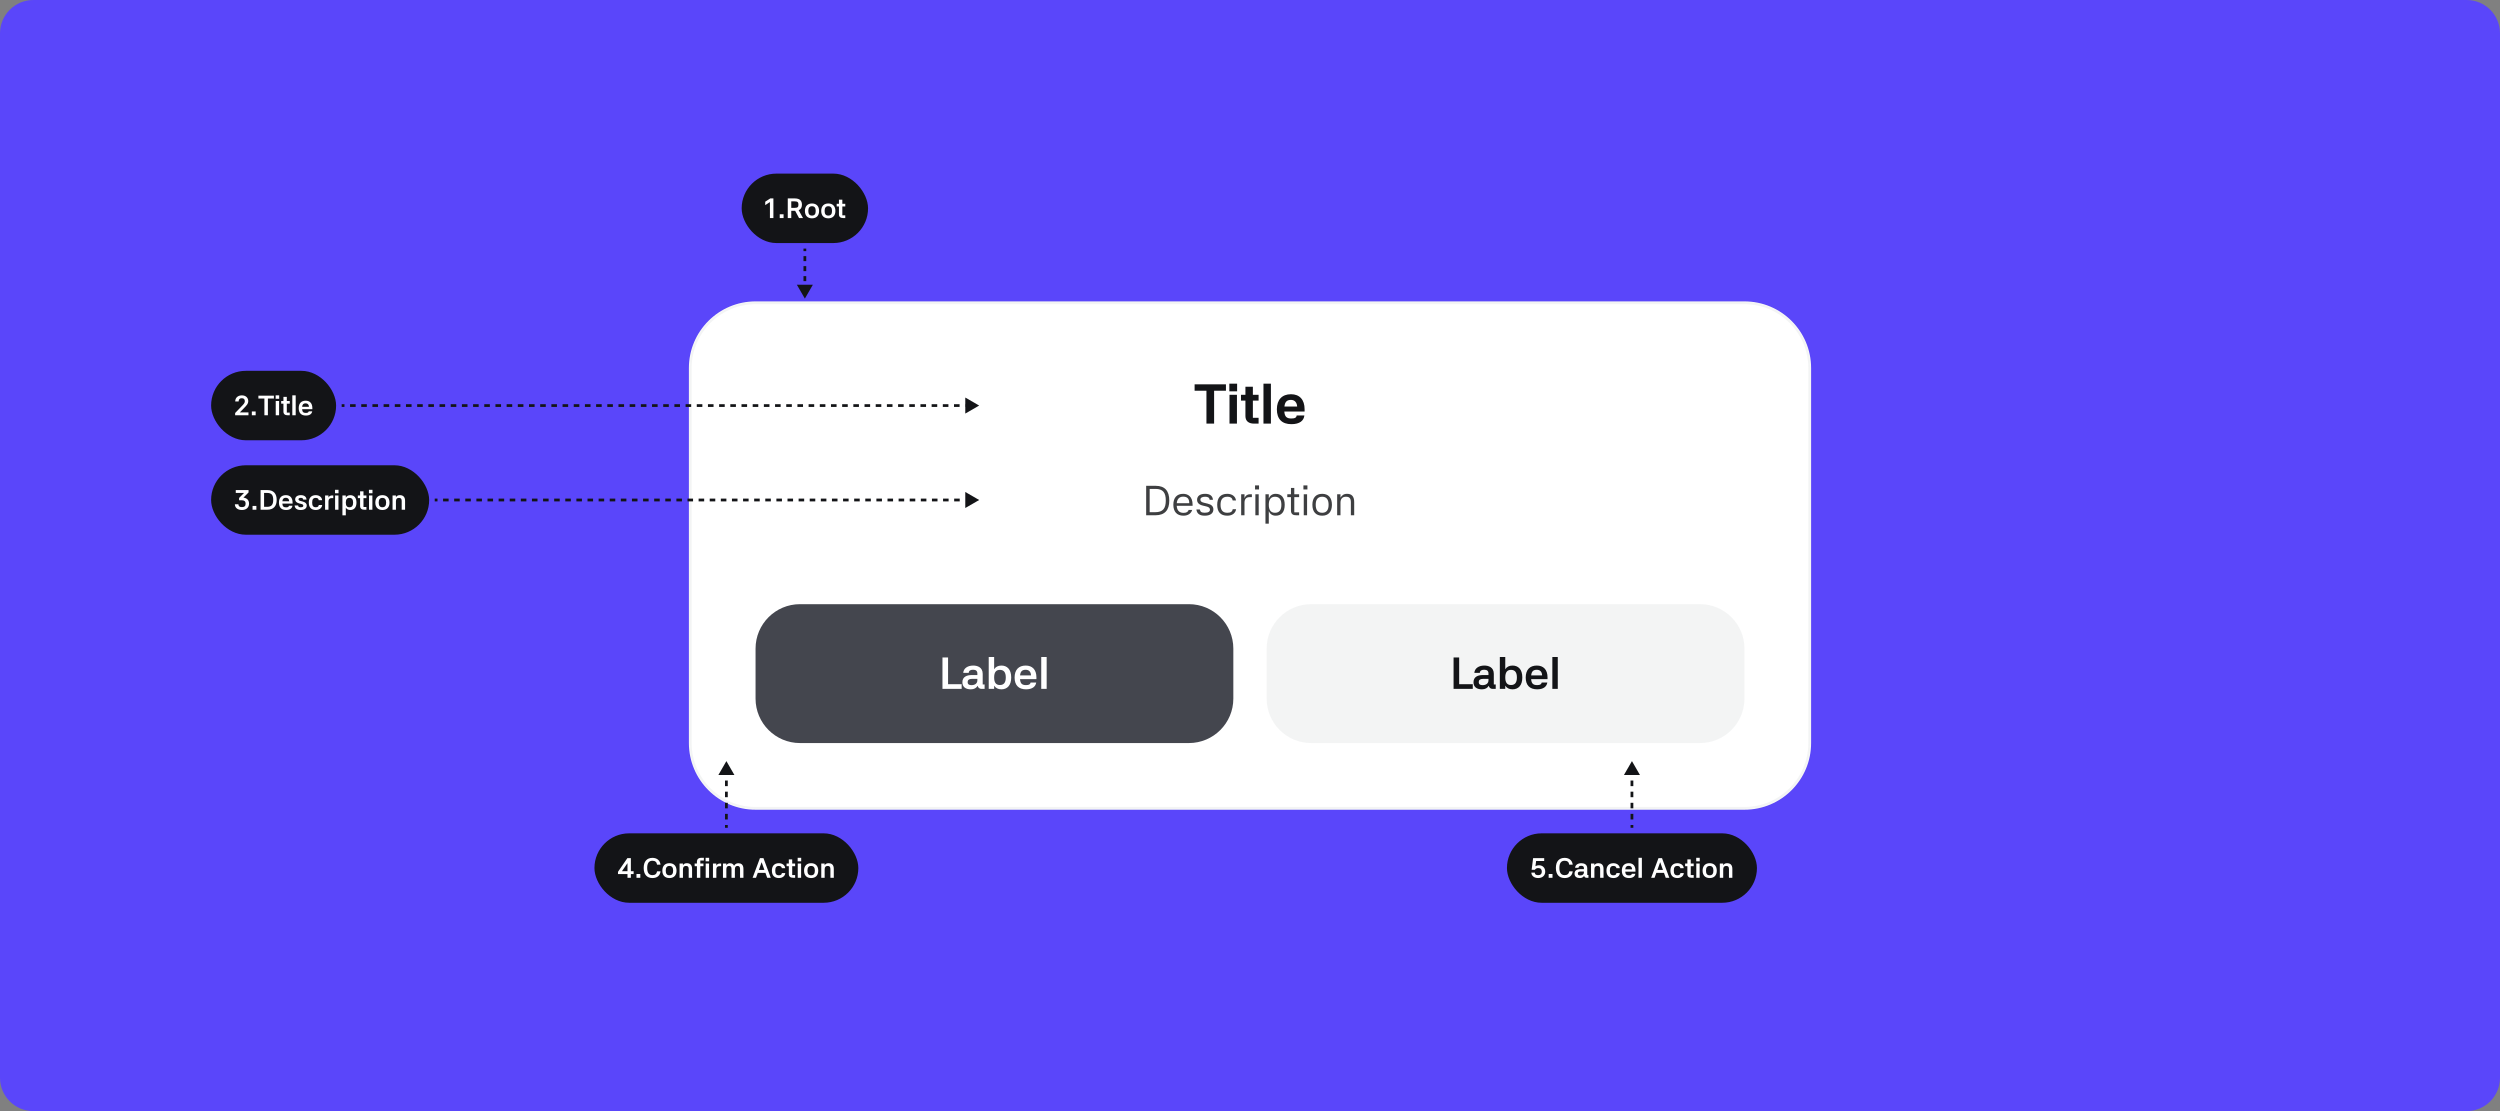 <svg width="1800" height="800" viewBox="0 0 1800 800" fill="none" xmlns="http://www.w3.org/2000/svg">
<rect x="0" y="0" width="1800" height="800" fill="#808080" stroke="none"/>
<path d="M0 24C0 10.745 10.745 0 24 0H1776C1789.25 0 1800 10.745 1800 24V776C1800 789.255 1789.25 800 1776 800H24C10.745 800 0 789.255 0 776V24Z" fill="#5A46FA"/>
<mask id="path-2-inside-1_1_72800" fill="white">
<path d="M496 265C496 238.49 517.49 217 544 217H1256C1282.51 217 1304 238.49 1304 265V535C1304 561.51 1282.51 583 1256 583H544C517.49 583 496 561.51 496 535V265Z"/>
</mask>
<path d="M496 265C496 238.49 517.49 217 544 217H1256C1282.51 217 1304 238.49 1304 265V535C1304 561.51 1282.51 583 1256 583H544C517.49 583 496 561.51 496 535V265Z" fill="white"/>
<path d="M544 219H1256V215H544V219ZM1302 265V535H1306V265H1302ZM1256 581H544V585H1256V581ZM498 535V265H494V535H498ZM544 581C518.595 581 498 560.405 498 535H494C494 562.614 516.386 585 544 585V581ZM1302 535C1302 560.405 1281.41 581 1256 581V585C1283.61 585 1306 562.614 1306 535H1302ZM1256 219C1281.41 219 1302 239.595 1302 265H1306C1306 237.386 1283.61 215 1256 215V219ZM544 215C516.386 215 494 237.386 494 265H498C498 239.595 518.595 219 544 219V215Z" fill="#131417" fill-opacity="0.05" mask="url(#path-2-inside-1_1_72800)"/>
<path d="M860.118 276.72H882.678V281.32H874.158V305H868.638V281.32H860.118V276.72ZM890.6 284.24V305H885.24V284.24H890.6ZM885.12 276.24H890.72V281.76H885.12V276.24ZM906.187 288.44H902.067V300.8H906.187V305H902.827C899.227 305 896.707 303.32 896.707 299.6V288.44H893.507V284.24H896.707V278.44H902.067V284.24H906.187V288.44ZM915.055 305H909.695V276.24H915.055V305ZM933.951 292.68C933.791 289.92 932.271 287.92 929.511 287.92C926.631 287.92 925.151 289.28 924.791 292.68H933.951ZM919.351 294.72C919.351 287.76 923.111 283.84 929.511 283.84C935.711 283.84 939.311 287.76 939.311 294.72V296.32H924.711C924.991 300 926.391 301.32 929.791 301.32C932.511 301.32 933.431 300.56 933.631 299.12H939.151C938.751 302.84 935.871 305.4 929.791 305.4C922.991 305.4 919.351 301.68 919.351 294.72Z" fill="#131417"/>
<path d="M825.234 371V349.79H832.164C838.674 349.79 841.884 353.45 841.884 360.38C841.884 367.28 838.674 371 831.864 371H825.234ZM831.714 368.78C837.384 368.78 839.364 365.99 839.364 360.38C839.364 354.74 837.384 352.01 831.954 352.01H827.754V368.78H831.714ZM856.268 362.3C856.268 358.94 854.768 357.59 851.888 357.59C849.008 357.59 847.538 359.42 847.268 362.3H856.268ZM844.808 363.41C844.808 358.34 847.358 355.55 851.888 355.55C855.368 355.55 858.668 357.53 858.668 363.41V364.16H847.238C847.418 367.22 848.828 369.26 852.098 369.26C854.468 369.26 855.368 368.45 855.848 367.13H858.368C857.708 369.59 855.458 371.3 852.098 371.3C847.298 371.3 844.808 368.33 844.808 363.41ZM870.989 359.84C870.719 358.28 869.729 357.65 867.689 357.65C865.469 357.65 864.269 358.46 864.269 359.72C864.269 361.07 865.199 361.58 867.059 362.03L869.459 362.6C872.279 363.26 873.629 364.61 873.629 366.83C873.629 369.41 871.589 371.3 867.449 371.3C863.729 371.3 861.779 369.86 861.389 366.8H863.909C864.149 368.42 864.989 369.17 867.389 369.17C870.089 369.17 871.169 368.3 871.169 366.98C871.169 365.72 870.299 365.03 868.469 364.61L866.069 364.04C863.279 363.38 861.899 361.97 861.899 359.87C861.899 357.23 863.909 355.55 867.689 355.55C871.139 355.55 873.059 357.02 873.329 359.84H870.989ZM883.68 371.3C878.76 371.3 876.39 368.54 876.39 363.44C876.39 358.34 878.88 355.55 883.62 355.55C887.13 355.55 889.56 357.44 889.92 360.32H887.52C887.28 358.76 886.23 357.65 883.65 357.65C879.99 357.65 878.79 360.05 878.79 363.44C878.79 366.83 879.99 369.2 883.65 369.2C886.14 369.2 887.28 368.36 887.55 366.62H889.98C889.65 369.23 887.46 371.3 883.68 371.3ZM896.039 371H893.639V355.85H896.039V358.64C896.729 356.84 898.049 355.85 899.999 355.85H901.349V357.95H899.699C897.329 357.95 896.039 359.3 896.039 361.91V371ZM906.266 355.85V371H903.866V355.85H906.266ZM903.626 349.49H906.506V352.43H903.626V349.49ZM913.533 355.85V358.85C914.403 356.81 916.023 355.55 918.513 355.55C922.713 355.55 924.993 358.34 924.993 363.44C924.993 368.54 922.713 371.3 918.513 371.3C916.023 371.3 914.403 370.04 913.533 368.03V377.06H911.133V355.85H913.533ZM918.003 369.2C921.393 369.2 922.593 366.89 922.593 363.44C922.593 359.99 921.393 357.65 918.003 357.65C914.733 357.65 913.533 359.99 913.533 363.44C913.533 366.89 914.733 369.2 918.003 369.2ZM935.368 357.95H931.888V368.9H935.368V371H933.388C931.108 371 929.488 370.31 929.488 367.55V357.95H926.848V355.85H929.488V351.32H931.888V355.85H935.368V357.95ZM941.1 355.85V371H938.7V355.85H941.1ZM938.46 349.49H941.34V352.43H938.46V349.49ZM951.966 371.3C947.496 371.3 944.916 368.54 944.916 363.44C944.916 358.34 947.496 355.55 951.966 355.55C956.436 355.55 958.986 358.34 958.986 363.44C958.986 368.54 956.436 371.3 951.966 371.3ZM951.966 369.2C955.326 369.2 956.586 366.89 956.586 363.44C956.586 359.99 955.326 357.65 951.966 357.65C948.576 357.65 947.316 359.99 947.316 363.44C947.316 366.89 948.576 369.2 951.966 369.2ZM965.15 371H962.75V355.85H965.15V358.34C966.14 356.66 967.52 355.55 969.89 355.55C973.16 355.55 975.02 357.32 975.02 361.49V371H972.62V361.58C972.62 358.64 971.42 357.65 969.14 357.65C966.77 357.65 965.15 358.85 965.15 362.03V371Z" fill="#1B1C1E" fill-opacity="0.84"/>
<path d="M544 467C544 449.327 558.327 435 576 435H856C873.673 435 888 449.327 888 467V503C888 520.673 873.673 535 856 535H576C558.327 535 544 520.673 544 503V467Z" fill="#44464E"/>
<path d="M678.573 473.376H682.605V492.608H692.397V496H678.573V473.376ZM706.678 496C705.174 496 704.246 495.104 703.894 493.76C702.998 495.328 701.43 496.32 698.998 496.32C695.35 496.32 692.918 494.72 692.918 491.2C692.918 487.072 696.47 486.048 699.606 486.048H703.702V484.928C703.702 483.104 702.71 482.208 700.598 482.208C698.55 482.208 697.622 482.976 697.43 484.48H693.526C693.75 481.12 696.822 479.2 700.694 479.2C703.638 479.2 707.542 480.32 707.542 485.184V492.832H708.918V496H706.678ZM696.694 491.104C696.694 492.576 697.558 493.312 699.414 493.312C702.134 493.312 703.702 491.936 703.702 489.824V488.8H699.638C697.654 488.8 696.694 489.632 696.694 491.104ZM715.785 473.024V481.856C716.841 480.192 718.537 479.2 721.001 479.2C724.969 479.2 728.073 481.76 728.073 487.776C728.073 493.44 725.257 496.32 721.001 496.32C718.537 496.32 716.841 495.328 715.785 493.664V496H711.881V473.024H715.785ZM719.913 493.216C722.761 493.216 724.169 491.456 724.169 487.776C724.169 484.064 722.761 482.304 719.913 482.304C717.129 482.304 715.785 484.064 715.785 487.776C715.785 491.456 717.129 493.216 719.913 493.216ZM742.321 486.272C742.225 483.744 740.913 482.24 738.513 482.24C736.017 482.24 734.737 483.36 734.449 486.272H742.321ZM730.513 487.808C730.513 482.272 733.457 479.2 738.513 479.2C743.185 479.2 746.225 482.048 746.225 487.744V488.96H734.417C734.641 492.128 735.857 493.28 738.737 493.28C741.009 493.28 741.777 492.64 742.033 491.424H746.065C745.649 494.304 743.313 496.32 738.737 496.32C733.361 496.32 730.513 493.312 730.513 487.808ZM753.598 496H749.694V473.024H753.598V496Z" fill="white"/>
<path d="M912 467C912 449.327 926.327 435 944 435H1224C1241.67 435 1256 449.327 1256 467V503C1256 520.673 1241.67 535 1224 535H944C926.327 535 912 520.673 912 503V467Z" fill="#131417" fill-opacity="0.05"/>
<path d="M1046.57 473.376H1050.6V492.608H1060.4V496H1046.57V473.376ZM1074.68 496C1073.17 496 1072.25 495.104 1071.89 493.76C1071 495.328 1069.43 496.32 1067 496.32C1063.35 496.32 1060.92 494.72 1060.92 491.2C1060.92 487.072 1064.47 486.048 1067.61 486.048H1071.7V484.928C1071.7 483.104 1070.71 482.208 1068.6 482.208C1066.55 482.208 1065.62 482.976 1065.43 484.48H1061.53C1061.75 481.12 1064.82 479.2 1068.69 479.2C1071.64 479.2 1075.54 480.32 1075.54 485.184V492.832H1076.92V496H1074.68ZM1064.69 491.104C1064.69 492.576 1065.56 493.312 1067.41 493.312C1070.13 493.312 1071.7 491.936 1071.7 489.824V488.8H1067.64C1065.65 488.8 1064.69 489.632 1064.69 491.104ZM1083.79 473.024V481.856C1084.84 480.192 1086.54 479.2 1089 479.2C1092.97 479.2 1096.07 481.76 1096.07 487.776C1096.07 493.44 1093.26 496.32 1089 496.32C1086.54 496.32 1084.84 495.328 1083.79 493.664V496H1079.88V473.024H1083.79ZM1087.91 493.216C1090.76 493.216 1092.17 491.456 1092.17 487.776C1092.17 484.064 1090.76 482.304 1087.91 482.304C1085.13 482.304 1083.79 484.064 1083.79 487.776C1083.79 491.456 1085.13 493.216 1087.91 493.216ZM1110.32 486.272C1110.22 483.744 1108.91 482.24 1106.51 482.24C1104.02 482.24 1102.74 483.36 1102.45 486.272H1110.32ZM1098.51 487.808C1098.51 482.272 1101.46 479.2 1106.51 479.2C1111.18 479.2 1114.22 482.048 1114.22 487.744V488.96H1102.42C1102.64 492.128 1103.86 493.28 1106.74 493.28C1109.01 493.28 1109.78 492.64 1110.03 491.424H1114.06C1113.65 494.304 1111.31 496.32 1106.74 496.32C1101.36 496.32 1098.51 493.312 1098.51 487.808ZM1121.6 496H1117.69V473.024H1121.6V496Z" fill="#131417"/>
<rect x="534" y="125" width="91" height="50" rx="25" fill="#131417"/>
<path d="M556.845 157H554.345V145.48L550.965 147.7V145.22L554.585 142.86H556.845V157ZM561.41 154.26H564.17V157H561.41V154.26ZM572.172 149.66C574.432 149.66 574.872 148.94 574.872 147.36C574.872 145.76 574.432 144.98 572.172 144.98H569.712V149.66H572.172ZM572.272 151.78H569.712V157H567.192V142.86H572.252C576.092 142.86 577.392 144.78 577.392 147.36C577.392 149.04 576.852 150.58 575.032 151.32L578.172 157H575.312L572.512 151.78H572.272ZM584.637 157.2C581.457 157.2 579.537 155.28 579.537 151.88C579.537 148.46 581.477 146.5 584.637 146.5C587.757 146.5 589.757 148.42 589.757 151.88C589.757 155.32 587.777 157.2 584.637 157.2ZM584.637 155.22C586.437 155.22 587.317 154.16 587.317 151.88C587.317 149.6 586.437 148.48 584.637 148.48C582.857 148.48 581.977 149.6 581.977 151.88C581.977 154.16 582.857 155.22 584.637 155.22ZM596.376 157.2C593.196 157.2 591.276 155.28 591.276 151.88C591.276 148.46 593.216 146.5 596.376 146.5C599.496 146.5 601.496 148.42 601.496 151.88C601.496 155.32 599.516 157.2 596.376 157.2ZM596.376 155.22C598.176 155.22 599.056 154.16 599.056 151.88C599.056 149.6 598.176 148.48 596.376 148.48C594.596 148.48 593.716 149.6 593.716 151.88C593.716 154.16 594.596 155.22 596.376 155.22ZM608.596 148.66H606.476V155.06H608.596V157H606.996C605.256 157 604.036 156.2 604.036 154.34V148.66H602.416V146.72H604.036V143.76H606.476V146.72H608.596V148.66Z" fill="white"/>
<path d="M579.5 215L585.274 205H573.726L579.5 215ZM578.5 179V180.8H580.5V179H578.5ZM578.5 184.4V188H580.5V184.4H578.5ZM578.5 191.6V195.2H580.5V191.6H578.5ZM578.5 198.8V202.4H580.5V198.8H578.5ZM578.5 206V209.6H580.5V206H578.5Z" fill="#131417"/>
<rect x="152" y="267" width="90" height="50" rx="25" fill="#131417"/>
<path d="M174.037 292.44C175.517 290.92 176.277 290.1 176.277 288.88C176.277 287.36 175.457 286.72 174.077 286.72C172.577 286.72 171.877 287.46 171.817 289.04H169.357C169.357 286.42 171.257 284.66 174.137 284.66C176.897 284.66 178.757 286.32 178.757 288.88C178.757 290.56 177.817 291.68 175.477 294.06L172.697 296.92H178.897V299H169.297V297.36L174.037 292.44ZM181.322 296.26H184.082V299H181.322V296.26ZM186.044 284.86H197.204V286.92H192.884V299H190.364V286.92H186.044V284.86ZM200.947 288.72V299H198.527V288.72H200.947ZM198.467 284.64H201.007V287.16H198.467V284.64ZM208.626 290.66H206.506V297.06H208.626V299H207.026C205.286 299 204.066 298.2 204.066 296.34V290.66H202.446V288.72H204.066V285.76H206.506V288.72H208.626V290.66ZM212.901 299H210.461V284.64H212.901V299ZM222.454 292.92C222.394 291.34 221.574 290.4 220.074 290.4C218.514 290.4 217.714 291.1 217.534 292.92H222.454ZM215.074 293.88C215.074 290.42 216.914 288.5 220.074 288.5C222.994 288.5 224.894 290.28 224.894 293.84V294.6H217.514C217.654 296.58 218.414 297.3 220.214 297.3C221.634 297.3 222.114 296.9 222.274 296.14H224.794C224.534 297.94 223.074 299.2 220.214 299.2C216.854 299.2 215.074 297.32 215.074 293.88Z" fill="white"/>
<path d="M705 292L695 286.226V297.774L705 292ZM246 293H248.013V291H246V293ZM252.039 293H256.066V291H252.039V293ZM260.092 293H264.118V291H260.092V293ZM268.145 293H272.171V291H268.145V293ZM276.197 293H280.224V291H276.197V293ZM284.25 293H288.276V291H284.25V293ZM292.303 293H296.329V291H292.303V293ZM300.355 293H304.382V291H300.355V293ZM308.408 293H312.434V291H308.408V293ZM316.461 293H320.487V291H316.461V293ZM324.513 293H328.539V291H324.513V293ZM332.566 293H336.592V291H332.566V293ZM340.618 293H344.645V291H340.618V293ZM348.671 293H352.697V291H348.671V293ZM356.724 293H360.75V291H356.724V293ZM364.776 293H368.803V291H364.776V293ZM372.829 293H376.855V291H372.829V293ZM380.882 293H384.908V291H380.882V293ZM388.934 293H392.961V291H388.934V293ZM396.987 293H401.013V291H396.987V293ZM405.039 293H409.066V291H405.039V293ZM413.092 293H417.118V291H413.092V293ZM421.145 293H425.171V291H421.145V293ZM429.197 293H433.224V291H429.197V293ZM437.25 293H441.276V291H437.25V293ZM445.303 293H449.329V291H445.303V293ZM453.355 293H457.382V291H453.355V293ZM461.408 293H465.434V291H461.408V293ZM469.461 293H473.487V291H469.461V293ZM477.513 293H481.54V291H477.513V293ZM485.566 293H489.592V291H485.566V293ZM493.619 293H497.645V291H493.619V293ZM501.671 293H505.697V291H501.671V293ZM509.724 293H513.75V291H509.724V293ZM517.776 293H521.803V291H517.776V293ZM525.829 293H529.855V291H525.829V293ZM533.882 293H537.908V291H533.882V293ZM541.934 293H545.961V291H541.934V293ZM549.987 293H554.013V291H549.987V293ZM558.039 293H562.066V291H558.039V293ZM566.092 293H570.118V291H566.092V293ZM574.145 293H578.171V291H574.145V293ZM582.197 293H586.224V291H582.197V293ZM590.25 293H594.276V291H590.25V293ZM598.303 293H602.329V291H598.303V293ZM606.355 293H610.381V291H606.355V293ZM614.408 293H618.434V291H614.408V293ZM622.46 293H626.487V291H622.46V293ZM630.513 293H634.539V291H630.513V293ZM638.566 293H642.592V291H638.566V293ZM646.618 293H650.645V291H646.618V293ZM654.671 293H658.697V291H654.671V293ZM662.723 293H666.75V291H662.723V293ZM670.776 293H674.802V291H670.776V293ZM678.829 293H682.855V291H678.829V293ZM686.881 293H690.908V291H686.881V293ZM694.934 293H698.96V291H694.934V293Z" fill="#131417"/>
<rect x="152" y="335" width="157" height="50" rx="25" fill="#131417"/>
<path d="M174.21 367.2C170.97 367.2 169.15 365.52 169.11 363.08H171.63C171.75 364.4 172.31 365.12 174.23 365.12C175.99 365.12 176.85 364.3 176.85 362.6C176.85 361 175.87 360.2 174.19 360.2H172.13V358.54L175.71 354.92H169.75V352.86H178.95L178.97 354.54L175.27 358.28C178.27 358.66 179.31 360.58 179.31 362.6C179.31 365.44 177.27 367.2 174.21 367.2ZM181.834 364.26H184.594V367H181.834V364.26ZM187.616 367V352.86H192.596C196.996 352.86 199.216 355.48 199.216 359.92C199.216 364.34 196.996 367 192.416 367H187.616ZM192.296 364.92C195.596 364.92 196.716 363.22 196.716 359.92C196.716 356.6 195.596 354.92 192.476 354.92H190.136V364.92H192.296ZM208.22 360.92C208.16 359.34 207.34 358.4 205.84 358.4C204.28 358.4 203.48 359.1 203.3 360.92H208.22ZM200.84 361.88C200.84 358.42 202.68 356.5 205.84 356.5C208.76 356.5 210.66 358.28 210.66 361.84V362.6H203.28C203.42 364.58 204.18 365.3 205.98 365.3C207.4 365.3 207.88 364.9 208.04 364.14H210.56C210.3 365.94 208.84 367.2 205.98 367.2C202.62 367.2 200.84 365.32 200.84 361.88ZM218.308 359.7C218.148 358.74 217.668 358.46 216.628 358.46C215.588 358.46 214.928 358.8 214.928 359.48C214.928 360.06 215.328 360.42 216.308 360.66L217.748 361.04C219.788 361.56 220.848 362.48 220.848 364.02C220.848 365.98 219.288 367.2 216.468 367.2C213.808 367.2 212.288 366.04 212.128 363.94H214.648C214.768 364.88 215.228 365.24 216.428 365.24C217.948 365.24 218.368 364.82 218.368 364.12C218.368 363.5 218.008 363.12 217.048 362.88L215.608 362.52C213.588 362 212.508 361.04 212.508 359.58C212.508 357.72 214.068 356.5 216.628 356.5C219.088 356.5 220.608 357.68 220.668 359.7H218.308ZM227.404 367.2C224.064 367.2 222.324 365.24 222.324 361.86C222.324 358.46 224.144 356.5 227.364 356.5C229.904 356.5 231.844 358.06 231.904 360.12H229.464C229.424 359.3 228.864 358.48 227.384 358.48C225.444 358.48 224.764 359.58 224.764 361.86C224.764 364.12 225.444 365.22 227.384 365.22C228.844 365.22 229.424 364.6 229.504 363.62H231.944C231.904 365.46 230.184 367.2 227.404 367.2ZM236.499 367H234.059V356.72H236.499L236.479 358.24C237.059 357.2 237.879 356.72 239.159 356.72H239.959V358.66H238.679C237.219 358.66 236.499 359.4 236.499 361.1V367ZM243.685 356.72V367H241.265V356.72H243.685ZM241.205 352.64H243.745V355.16H241.205V352.64ZM248.981 356.72V358.2C249.641 357.16 250.701 356.52 252.241 356.52C254.801 356.52 256.661 358.2 256.661 361.88C256.661 365.42 254.901 367.2 252.241 367.2C250.701 367.2 249.641 366.58 248.981 365.54V371.04H246.541V356.72H248.981ZM251.581 365.24C253.361 365.24 254.241 364.16 254.241 361.88C254.241 359.6 253.361 358.48 251.581 358.48C249.841 358.48 248.981 359.6 248.981 361.88C248.981 364.16 249.841 365.24 251.581 365.24ZM263.825 358.66H261.705V365.06H263.825V367H262.225C260.485 367 259.265 366.2 259.265 364.34V358.66H257.645V356.72H259.265V353.76H261.705V356.72H263.825V358.66ZM268.119 356.72V367H265.699V356.72H268.119ZM265.639 352.64H268.179V355.16H265.639V352.64ZM275.335 367.2C272.155 367.2 270.235 365.28 270.235 361.88C270.235 358.46 272.175 356.5 275.335 356.5C278.455 356.5 280.455 358.42 280.455 361.88C280.455 365.32 278.475 367.2 275.335 367.2ZM275.335 365.22C277.135 365.22 278.015 364.16 278.015 361.88C278.015 359.6 277.135 358.48 275.335 358.48C273.555 358.48 272.675 359.6 272.675 361.88C272.675 364.16 273.555 365.22 275.335 365.22ZM285.073 367H282.633V356.72H285.073L285.053 357.96C285.673 357.06 286.433 356.5 287.833 356.5C290.093 356.5 291.653 357.6 291.653 360.64V367H289.213V360.66C289.213 359.14 288.573 358.48 287.293 358.48C285.793 358.48 285.073 359.24 285.073 360.96V367Z" fill="white"/>
<path d="M705 360L695 354.226V365.774L705 360ZM313 361H315V359H313V361ZM319 361H323V359H319V361ZM327 361H331V359H327V361ZM335 361H339V359H335V361ZM343 361H347V359H343V361ZM351 361H355V359H351V361ZM359 361H363V359H359V361ZM367 361H371V359H367V361ZM375 361H379V359H375V361ZM383 361H387V359H383V361ZM391 361H395V359H391V361ZM399 361H403V359H399V361ZM407 361H411V359H407V361ZM415 361H419V359H415V361ZM423 361H427V359H423V361ZM431 361H435V359H431V361ZM439 361H443V359H439V361ZM447 361H451V359H447V361ZM455 361H459V359H455V361ZM463 361H467V359H463V361ZM471 361H475V359H471V361ZM479 361H483V359H479V361ZM487 361H491V359H487V361ZM495 361H499V359H495V361ZM503 361H507V359H503V361ZM511 361H515V359H511V361ZM519 361H523V359H519V361ZM527 361H531V359H527V361ZM535 361H539V359H535V361ZM543 361H547V359H543V361ZM551 361H555V359H551V361ZM559 361H563V359H559V361ZM567 361H571V359H567V361ZM575 361H579V359H575V361ZM583 361H587V359H583V361ZM591 361H595V359H591V361ZM599 361H603V359H599V361ZM607 361H611V359H607V361ZM615 361H619V359H615V361ZM623 361H627V359H623V361ZM631 361H635V359H631V361ZM639 361H643V359H639V361ZM647 361H651V359H647V361ZM655 361H659V359H655V361ZM663 361H667V359H663V361ZM671 361H675V359H671V361ZM679 361H683V359H679V361ZM687 361H691V359H687V361ZM695 361H699V359H695V361Z" fill="#131417"/>
<path d="M523 548L517.226 558H528.774L523 548ZM522 554V558H524V554H522ZM522 562V566H524V562H522ZM522 570V574H524V570H522ZM522 578V582H524V578H522ZM522 586V590H524V586H522ZM522 594V596H524V594H522Z" fill="#131417"/>
<rect x="428" y="600" width="190" height="50" rx="25" fill="#131417"/>
<path d="M444.948 629.34V627.7L451.708 617.86H454.228V627.28H456.208V629.34H454.228V632H451.788V629.34H444.948ZM447.788 627.28H451.788V621.46L447.788 627.28ZM458.27 629.26H461.03V632H458.27V629.26ZM473.071 622.54C472.791 620.62 471.671 619.74 469.771 619.74C467.211 619.74 465.971 621.48 465.971 624.92C465.971 628.36 467.211 630.1 469.771 630.1C471.671 630.1 472.791 629.2 473.091 627.34H475.591C475.251 630.46 473.111 632.2 469.771 632.2C465.811 632.2 463.451 629.64 463.451 624.92C463.451 620.18 465.811 617.66 469.771 617.66C472.891 617.66 475.211 619.38 475.571 622.54H473.071ZM481.985 632.2C478.805 632.2 476.885 630.28 476.885 626.88C476.885 623.46 478.825 621.5 481.985 621.5C485.105 621.5 487.105 623.42 487.105 626.88C487.105 630.32 485.125 632.2 481.985 632.2ZM481.985 630.22C483.785 630.22 484.665 629.16 484.665 626.88C484.665 624.6 483.785 623.48 481.985 623.48C480.205 623.48 479.325 624.6 479.325 626.88C479.325 629.16 480.205 630.22 481.985 630.22ZM491.723 632H489.283V621.72H491.723L491.703 622.96C492.323 622.06 493.083 621.5 494.483 621.5C496.743 621.5 498.303 622.6 498.303 625.64V632H495.863V625.66C495.863 624.14 495.223 623.48 493.943 623.48C492.443 623.48 491.723 624.24 491.723 625.96V632ZM504.221 632H501.781V623.66H500.141V621.72H501.781V620.32C501.781 618.82 502.841 617.64 504.761 617.64H506.781V619.58H504.221V621.72H506.481V623.66H504.221V632ZM510.521 621.72V632H508.101V621.72H510.521ZM508.041 617.64H510.581V620.16H508.041V617.64ZM515.766 632H513.326V621.72H515.766L515.746 623.24C516.326 622.2 517.146 621.72 518.426 621.72H519.226V623.66H517.946C516.486 623.66 515.766 624.4 515.766 626.1V632ZM520.533 621.72H522.973V622.94C523.693 621.9 524.513 621.52 525.513 621.52C527.013 621.52 527.933 622.06 528.493 623.36H528.513C529.253 622.16 530.193 621.52 531.613 621.52C533.413 621.52 535.273 622.32 535.273 625.64V632H532.833V625.76C532.833 624.2 532.293 623.48 531.033 623.48C529.673 623.48 529.113 624.3 529.113 626.06V632H526.693V625.76C526.693 624.2 526.173 623.48 524.953 623.48C523.553 623.48 522.973 624.3 522.973 626.06V632H520.533V621.72ZM548.415 620.88H548.335L546.375 626.34H550.355L548.415 620.88ZM541.875 632L547.155 617.86H549.695L554.955 632H552.375L551.115 628.46H545.615L544.335 632H541.875ZM560.832 632.2C557.492 632.2 555.752 630.24 555.752 626.86C555.752 623.46 557.572 621.5 560.792 621.5C563.332 621.5 565.272 623.06 565.332 625.12H562.892C562.852 624.3 562.292 623.48 560.812 623.48C558.872 623.48 558.192 624.58 558.192 626.86C558.192 629.12 558.872 630.22 560.812 630.22C562.272 630.22 562.852 629.6 562.932 628.62H565.372C565.332 630.46 563.612 632.2 560.832 632.2ZM572.506 623.66H570.386V630.06H572.506V632H570.906C569.166 632 567.946 631.2 567.946 629.34V623.66H566.326V621.72H567.946V618.76H570.386V621.72H572.506V623.66ZM576.8 621.72V632H574.38V621.72H576.8ZM574.32 617.64H576.86V620.16H574.32V617.64ZM584.016 632.2C580.836 632.2 578.916 630.28 578.916 626.88C578.916 623.46 580.856 621.5 584.016 621.5C587.136 621.5 589.136 623.42 589.136 626.88C589.136 630.32 587.156 632.2 584.016 632.2ZM584.016 630.22C585.816 630.22 586.696 629.16 586.696 626.88C586.696 624.6 585.816 623.48 584.016 623.48C582.236 623.48 581.356 624.6 581.356 626.88C581.356 629.16 582.236 630.22 584.016 630.22ZM593.755 632H591.315V621.72H593.755L593.735 622.96C594.355 622.06 595.115 621.5 596.515 621.5C598.775 621.5 600.335 622.6 600.335 625.64V632H597.895V625.66C597.895 624.14 597.255 623.48 595.975 623.48C594.475 623.48 593.755 624.24 593.755 625.96V632Z" fill="white"/>
<path d="M1175 548L1169.23 558H1180.77L1175 548ZM1174 554V558H1176V554H1174ZM1174 562V566H1176V562H1174ZM1174 570V574H1176V570H1174ZM1174 578V582H1176V578H1174ZM1174 586V590H1176V586H1174ZM1174 594V596H1176V594H1174Z" fill="#131417"/>
<rect x="1085" y="600" width="180" height="50" rx="25" fill="#131417"/>
<path d="M1107.5 632.2C1104.46 632.2 1102.6 630.5 1102.58 628.28H1105.02C1105.1 629.48 1105.8 630.12 1107.5 630.12C1109.22 630.12 1110.1 629.16 1110.1 627.6C1110.1 626.02 1109.38 625.04 1107.56 625.02C1106.42 625 1105.58 625.42 1105.14 626.26H1102.78L1103.84 617.86H1111.82V619.92H1106L1105.52 623.68C1106.24 623.24 1107.06 622.98 1108.04 622.98C1110.66 622.98 1112.56 624.78 1112.56 627.56C1112.56 630.3 1110.58 632.2 1107.5 632.2ZM1115.04 629.26H1117.8V632H1115.04V629.26ZM1129.85 622.54C1129.57 620.62 1128.45 619.74 1126.55 619.74C1123.99 619.74 1122.75 621.48 1122.75 624.92C1122.75 628.36 1123.99 630.1 1126.55 630.1C1128.45 630.1 1129.57 629.2 1129.87 627.34H1132.37C1132.03 630.46 1129.89 632.2 1126.55 632.2C1122.59 632.2 1120.23 629.64 1120.23 624.92C1120.23 620.18 1122.59 617.66 1126.55 617.66C1129.67 617.66 1131.99 619.38 1132.35 622.54H1129.85ZM1142.28 632C1141.34 632 1140.76 631.44 1140.54 630.6C1139.98 631.58 1139 632.2 1137.48 632.2C1135.2 632.2 1133.68 631.2 1133.68 629C1133.68 626.42 1135.9 625.78 1137.86 625.78H1140.42V625.08C1140.42 623.94 1139.8 623.38 1138.48 623.38C1137.2 623.38 1136.62 623.86 1136.5 624.8H1134.06C1134.2 622.7 1136.12 621.5 1138.54 621.5C1140.38 621.5 1142.82 622.2 1142.82 625.24V630.02H1143.68V632H1142.28ZM1136.04 628.94C1136.04 629.86 1136.58 630.32 1137.74 630.32C1139.44 630.32 1140.42 629.46 1140.42 628.14V627.5H1137.88C1136.64 627.5 1136.04 628.02 1136.04 628.94ZM1147.97 632H1145.53V621.72H1147.97L1147.95 622.96C1148.57 622.06 1149.33 621.5 1150.73 621.5C1152.99 621.5 1154.55 622.6 1154.55 625.64V632H1152.11V625.66C1152.11 624.14 1151.47 623.48 1150.19 623.48C1148.69 623.48 1147.97 624.24 1147.97 625.96V632ZM1161.73 632.2C1158.39 632.2 1156.65 630.24 1156.65 626.86C1156.65 623.46 1158.47 621.5 1161.69 621.5C1164.23 621.5 1166.17 623.06 1166.23 625.12H1163.79C1163.75 624.3 1163.19 623.48 1161.71 623.48C1159.77 623.48 1159.09 624.58 1159.09 626.86C1159.09 629.12 1159.77 630.22 1161.71 630.22C1163.17 630.22 1163.75 629.6 1163.83 628.62H1166.27C1166.23 630.46 1164.51 632.2 1161.73 632.2ZM1175.1 625.92C1175.04 624.34 1174.22 623.4 1172.72 623.4C1171.16 623.4 1170.36 624.1 1170.18 625.92H1175.1ZM1167.72 626.88C1167.72 623.42 1169.56 621.5 1172.72 621.5C1175.64 621.5 1177.54 623.28 1177.54 626.84V627.6H1170.16C1170.3 629.58 1171.06 630.3 1172.86 630.3C1174.28 630.3 1174.76 629.9 1174.92 629.14H1177.44C1177.18 630.94 1175.72 632.2 1172.86 632.2C1169.5 632.2 1167.72 630.32 1167.72 626.88ZM1182.15 632H1179.71V617.64H1182.15V632ZM1195.37 620.88H1195.29L1193.33 626.34H1197.31L1195.37 620.88ZM1188.83 632L1194.11 617.86H1196.65L1201.91 632H1199.33L1198.07 628.46H1192.57L1191.29 632H1188.83ZM1207.78 632.2C1204.44 632.2 1202.7 630.24 1202.7 626.86C1202.7 623.46 1204.52 621.5 1207.74 621.5C1210.28 621.5 1212.22 623.06 1212.28 625.12H1209.84C1209.8 624.3 1209.24 623.48 1207.76 623.48C1205.82 623.48 1205.14 624.58 1205.14 626.86C1205.14 629.12 1205.82 630.22 1207.76 630.22C1209.22 630.22 1209.8 629.6 1209.88 628.62H1212.32C1212.28 630.46 1210.56 632.2 1207.78 632.2ZM1219.46 623.66H1217.34V630.06H1219.46V632H1217.86C1216.12 632 1214.9 631.2 1214.9 629.34V623.66H1213.28V621.72H1214.9V618.76H1217.34V621.72H1219.46V623.66ZM1223.75 621.72V632H1221.33V621.72H1223.75ZM1221.27 617.64H1223.81V620.16H1221.27V617.64ZM1230.97 632.2C1227.79 632.2 1225.87 630.28 1225.87 626.88C1225.87 623.46 1227.81 621.5 1230.97 621.5C1234.09 621.5 1236.09 623.42 1236.09 626.88C1236.09 630.32 1234.11 632.2 1230.97 632.2ZM1230.97 630.22C1232.77 630.22 1233.65 629.16 1233.65 626.88C1233.65 624.6 1232.77 623.48 1230.97 623.48C1229.19 623.48 1228.31 624.6 1228.31 626.88C1228.31 629.16 1229.19 630.22 1230.97 630.22ZM1240.71 632H1238.27V621.72H1240.71L1240.69 622.96C1241.31 622.06 1242.07 621.5 1243.47 621.5C1245.73 621.5 1247.29 622.6 1247.29 625.64V632H1244.85V625.66C1244.85 624.14 1244.21 623.48 1242.93 623.48C1241.43 623.48 1240.71 624.24 1240.71 625.96V632Z" fill="white"/>
</svg>
